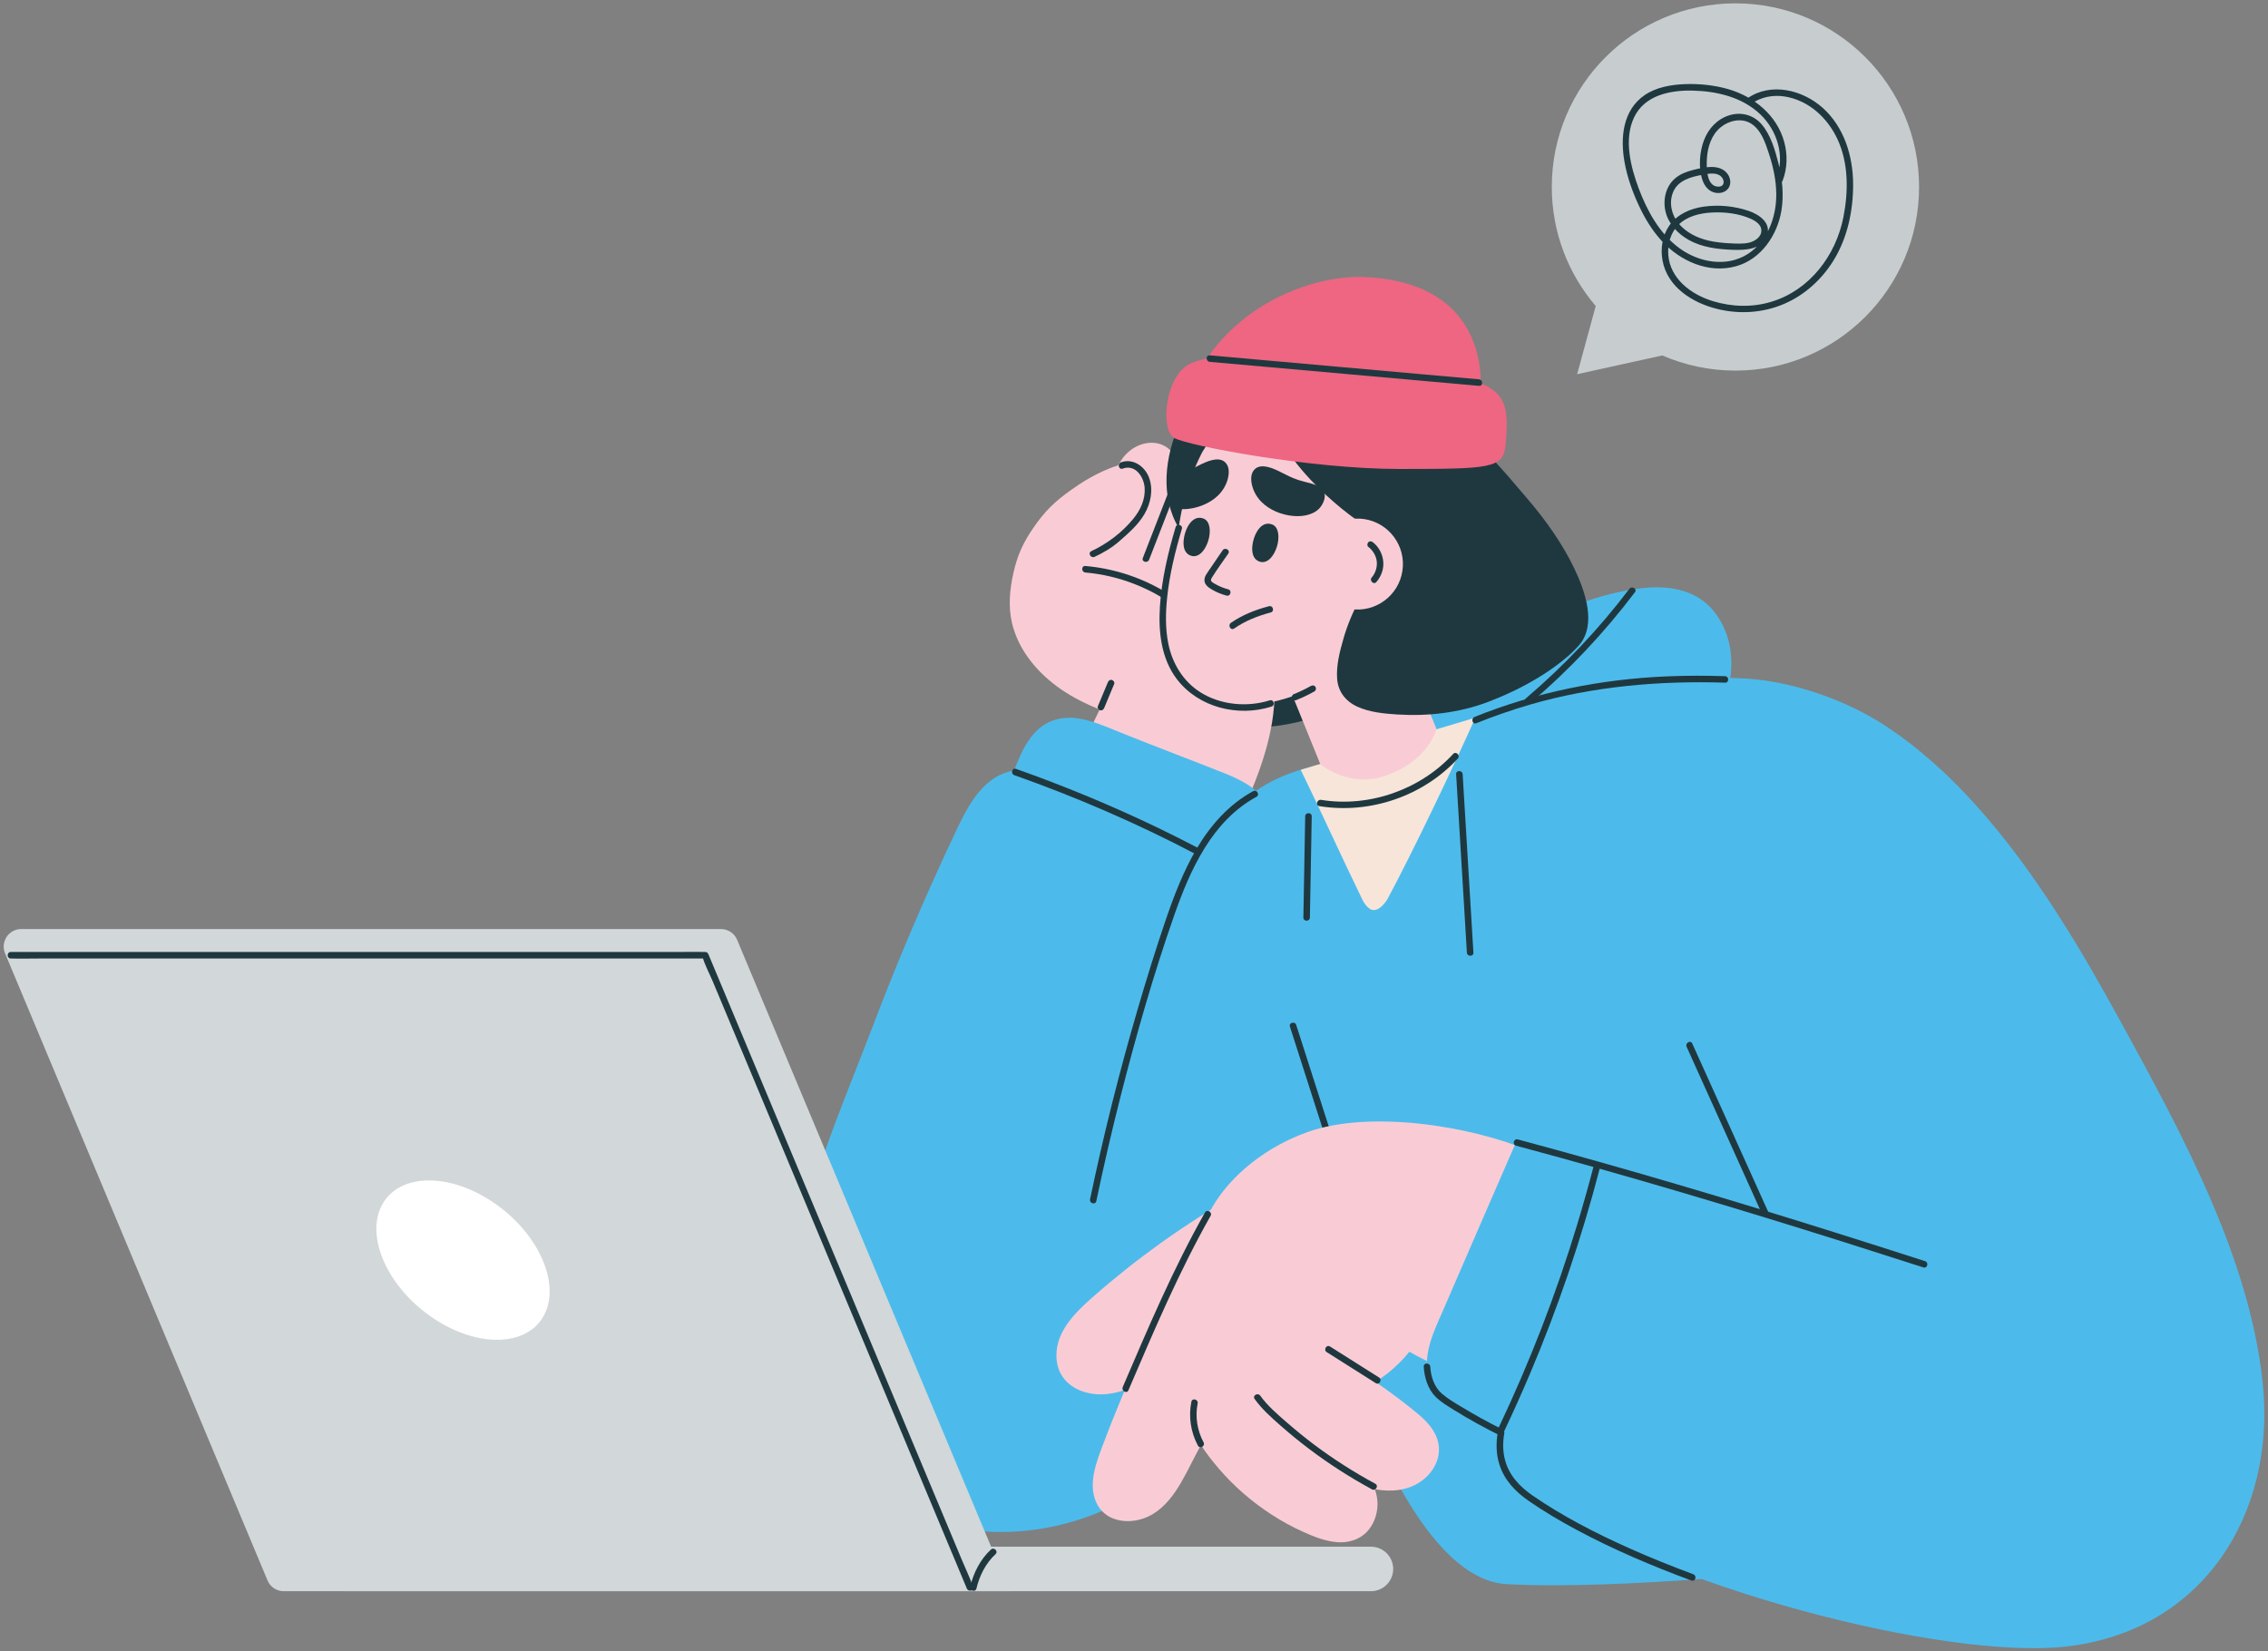 <?xml version="1.0" encoding="UTF-8"?><svg id="c" data-name="レイアウト" xmlns="http://www.w3.org/2000/svg" width="434" height="316"><rect width="100%" height="100%" fill="#808080" stroke="none"/><defs><style>.d {
        fill: #f7e5da;
      }

      .e {
        fill: #fff;
      }

      .f {
        fill: #d2d7d9;
      }

      .g {
        fill: #1f383f;
      }

      .h {
        fill: #ee6681;
      }

      .i {
        fill: #f9ccd5;
      }

      .j {
        fill: #c7cdcf;
      }

      .k {
        fill: #4cbbeb;
      }</style></defs><path class="g" d="M258.95,129.29c0-2.59-.83-5.16-1.67-7.52-.89-2.5-2.04-4.88-3.44-7.1-.66-1.05-1.38-2.06-2.13-3.03-.22-.29-.55-.24-.79-.04-1.19-4.37-2.38-8.75-3.57-13.12-.8-2.95-1.6-5.9-2.41-8.85-.41-1.5-.81-3-1.22-4.5-.28-1.04-.58-2.12-1.29-2.94-1.55-1.78-4.31-1.22-6.18.12-2.16,1.55-3.93,3.85-5.61,5.88-3.49,4.22-6.51,8.8-8.92,13.65-2.41,4.85-4.14,9.99-4.99,15.23-.79,4.9-1.17,10.58,1.74,14.63,2.91,4.06,8.52,5.88,13.38,6.83,5.4,1.06,11.12.94,16.66-.39,2.45-.59,5.07-1.33,7.2-2.81,2.09-1.46,3.25-3.59,3.24-6.03Z"/><path class="i" d="M193.92,109.66c.75-3.35,1.83-5.74,3.8-8.62,2.23-3.25,4.12-5.05,7.16-7.22,1.78-1.27,5.05-3.48,9.04-4.76.99-1.53,1.16-1.82,2.07-2.62,1.91-1.7,5-2.4,7.27-.84,2.13,1.47,2.5,4.32,2.66,6.76,1.14-1.28,2.49-2.34,4.19-2.83,2.87-.81,5.87.32,6.89,3.24,1.05,3.02,0,6.59-.63,9.58-.84,4-1.85,7.97-2.96,11.9-.4,1.43-.81,2.85-1.23,4.27,3.22,1.34,6.27,2.99,9.01,5.11.87,1.14,1.55,2.39,2.1,3.71,1.89,8-1.03,17.41-4.08,24.58-1.74,4.08-3.74,8.02-5.97,11.83-10.27-.67-20.34-3.62-29.36-8.62-.4-.22-.36-.67-.12-.94-.07-.07-.14-.14-.21-.21-.09.21-.18.42-.27.64-.3.73-1.51.41-1.2-.33,2.58-6.26,5.36-12.44,8.35-18.51-2.58-1.04-5.07-2.27-7.37-3.85-4.4-3.02-8.17-7.42-9.41-12.71-.74-3.16-.43-6.42.27-9.55Z"/><path class="g" d="M225.39,116.41c-5.13-3.89-11.29-6.29-17.7-6.85-.79-.07-.8-1.32,0-1.25,6.63.58,13.02,3,18.33,7.02.63.48.01,1.56-.63,1.08h0Z"/><path class="j" d="M305.36,58.57c-5.24-6.14-8.41-14.09-8.41-22.79,0-19.41,15.73-35.14,35.14-35.14s35.14,15.73,35.14,35.14c0,19.41-15.73,35.14-35.14,35.14-4.97,0-9.7-1.04-13.99-2.9l-16.3,3.59,3.55-13.03Z"/><path class="k" d="M236.6,154.9c3.38-4.31,8.65-6.6,13.79-8.04,1.84-.51,3.71-.92,5.58-1.3,1.97-1.75,3.97-3.47,6-5.14,7.74-6.35,15.96-12.13,24.59-17.21,8.58-5.05,18.05-9.66,28.08-10.69,4.5-.46,9.28.24,12.57,3.62,2.81,2.89,4.16,7.04,4.1,11.02-.04,2.47-.54,4.78-1.37,6.97,6.65,8.81,13.2,17.7,19.12,27.02,6.75,10.65,12.69,21.9,16.67,33.9,3.77,11.37,6.24,23.91,4.13,35.87-1.01,5.69-3.21,11.17-6.86,15.68-3.61,4.47-8.5,7.76-13.77,9.99-2.28.97-4.63,1.75-7.02,2.38,5.31,17.79,4.54,41.28,4.54,41.28,0,0-36.33,4.09-58.43,2.91-22.1-1.18-38.25-63.11-36.51-71.17.38-1.77,3.68-2.84,8.77-3.3-1.95-2.29-3.81-4.66-5.57-7.11-7.1-9.86-12.59-20.83-16.68-32.25-2.06-5.74-4.04-11.7-4.96-17.75-.88-5.77-.51-11.92,3.23-16.68Z"/><path class="d" d="M282.33,137.34c-4.27,9.54-11.76,25.23-16.68,34.45-.73,1.36-2.19,2.95-3.51,2.15-.47-.28-1.08-1.05-1.32-1.54-4.05-8.28-7.87-16.81-11.92-25.09l33.43-9.97Z"/><path class="k" d="M151.28,247.16c1.74-17.43,10.01-35.67,15.61-50.44,3.9-10.29,8.14-20.45,12.7-30.47,1.14-2.51,2.31-5.02,3.5-7.52.93-1.95,1.89-3.9,3.12-5.68,1.15-1.67,2.53-3.2,4.27-4.27,1.11-.69,2.33-1.11,3.58-1.34.35-.92.73-1.82,1.12-2.69.9-2.03,2.08-4.05,3.83-5.47,1.97-1.6,4.41-2.16,6.91-1.85,2.93.36,5.67,1.62,8.39,2.71,6.73,2.71,13.48,5.24,20.22,7.92,3.67,1.46,7.42,3.59,8.81,7.47,1.43,3.99,1.15,8.54-.43,12.46,7.28-.84,14.81,4.41,19.35,9.73,5.67,6.65,8.76,15.24,9.13,23.93.43,10.11-2.58,20.16-7.38,28.99-1.28,2.35-2.68,4.61-4.19,6.81-3.96,7.09-8.44,13.95-13.18,20.52-11.44,15.84-27.98,31.9-48.4,34.74-18.14,2.53-38.07-5.17-44.68-23.36-2.54-6.99-3.04-14.51-2.27-22.18Z"/><path class="g" d="M248.04,196.14c2.46,7.67,4.92,15.35,7.38,23.02.25.77-.96,1.09-1.2.33-2.46-7.67-4.92-15.35-7.38-23.02-.25-.77.96-1.09,1.2-.33h0Z"/><path class="i" d="M211.07,276.47c1.14-3.07,2.36-6.12,3.62-9.14,5.06-12.11,10.95-23.85,16.89-35.55,2.52-4.96,8.81-11.63,18.63-15.14,11.79-4.22,31.03-1.26,42.47,3.58.32.13.63.28.95.42-1.12,4.43-1.61,8.76-2.7,13.2-1.66,6.82-3.5,13.6-5.56,20.31-1.05,3.42-2.33,6.79-3.52,10.18-4.19-1.59-8.26-3.47-12.16-5.65-1.83,2.29-4.04,4.25-6.52,5.77.18.13.37.24.56.37,2.17,1.51,4.3,3.09,6.36,4.74,1.77,1.41,3.63,2.94,4.62,5.02,1.96,4.09-.76,8.4-4.7,9.94-2.2.86-4.58.89-6.93.47.37,1,.57,2.08.51,3.21-.09,1.82-.77,3.63-2.04,4.96-1.48,1.55-3.64,2.14-5.74,1.96-2.28-.19-4.42-1.06-6.48-1.99-2.08-.94-4.09-2.04-6-3.28-3.73-2.42-7.14-5.36-10.04-8.73-1.21-1.41-2.45-2.95-3.48-4.6-.3.57-.6,1.14-.9,1.7-2.41,4.56-4.85,10.58-10.16,12.39-2.1.71-4.57.71-6.54-.4-2.1-1.19-3.09-3.5-3.11-5.84-.02-2.74,1.02-5.38,1.96-7.91Z"/><path class="g" d="M262.55,285.02c-4.23-2.29-8.28-4.89-12.11-7.79-1.86-1.41-3.68-2.89-5.43-4.44-1.77-1.56-3.55-3.14-4.93-5.07-.47-.65.61-1.28,1.08-.63,1.36,1.91,3.19,3.47,4.94,5,1.75,1.53,3.55,3,5.41,4.4,3.7,2.77,7.6,5.26,11.66,7.45.71.38.08,1.46-.63,1.08h0Z"/><path class="g" d="M229.23,276.65c-1.37-2.57-1.83-5.54-1.25-8.4.16-.79,1.36-.45,1.2.33-.51,2.52-.08,5.18,1.13,7.44.38.71-.7,1.34-1.08.63h0Z"/><path class="g" d="M263.26,264.69c-3.13-1.98-6.25-3.95-9.38-5.93-.68-.43-.05-1.51.63-1.08,3.13,1.98,6.25,3.95,9.38,5.93.68.43.05,1.51-.63,1.08h0Z"/><path class="i" d="M202.23,260.55c.62,4.5,4.94,6.52,9.1,6.27,4.42-.27,8.09-2.87,12.06-4.6.23.39.97.44,1.16-.13.04-.13.09-.26.14-.39.23-.09.46-.17.7-.25.71-.23.47-1.28-.19-1.22,3.72-10.7,8.15-21.14,13.28-31.24.03-.02.05-.03.08-.05.57-.32.26-1.07-.25-1.14-.26-.12-.58-.09-.75.25,0,.02-.02.03-.02.05-5.35,3-10.55,6.28-15.53,9.86-4.5,3.23-8.84,6.68-12.99,10.34-3.55,3.13-7.49,7.07-6.78,12.25Z"/><path class="k" d="M273.17,259.22c.43-2.92,1.75-5.63,2.91-8.32,2.86-6.67,13.93-32.09,13.93-32.09,3.33.03,11.45,2.54,15.53,4.59,1.08.54,2.12,1.25,2.98,2.13,1.22-.02,2.47.24,3.64.63,2.61.87,5.11,2.13,7.63,3.23,5.4,2.36,10.79,4.71,16.19,7.07,1.04.45,2.07.91,3.11,1.36-3.71-7.96-7.09-16.08-10.21-24.28-3.26-8.58-6.25-17.25-9.12-25.96-1.43-4.35-2.83-8.72-4.21-13.09-1.45-4.57-10.3-31.81-5.22-38.27,4.99-6.35,17.71-6.99,25.51-6.22,8.41.83,18.03,4.32,25,8.93,6.56,4.34,12.4,9.68,17.62,15.55,11.05,12.4,19.63,26.93,27.57,41.44,11.37,20.79,24.39,44.58,26.94,68.55,2.7,25.42-11.56,47.61-37.47,50.61-23.15,2.68-78.03-11.39-103.2-29.12-6.17-4.35-5.43-10.13-5.06-12.18-2.7-1.34-11-5.8-12.38-7.58-1.55-2-2.06-4.46-1.69-6.95Z"/><path class="g" d="M240.44,152.48c-8.48,4.61-12.68,13.94-15.73,22.64-3.96,11.3-7.26,22.86-10.22,34.46-1.71,6.72-3.28,13.48-4.7,20.27-.16.78-1.37.45-1.2-.33,2.56-12.25,5.6-24.4,9.12-36.41,1.7-5.81,3.49-11.6,5.45-17.33,1.57-4.57,3.34-9.13,5.79-13.3,2.66-4.52,6.2-8.55,10.85-11.07.7-.38,1.33.69.63,1.08h0Z"/><path class="g" d="M368.06,242.55c-10.11-3.26-20.23-6.47-30.39-9.58-10.09-3.09-20.21-6.09-30.36-8.97-5.72-1.62-11.45-3.21-17.2-4.75-.77-.21-.45-1.41.33-1.2,10.15,2.73,20.26,5.58,30.34,8.55,10.15,2.99,20.27,6.08,30.37,9.26,5.75,1.81,11.49,3.64,17.23,5.49.76.25.44,1.45-.33,1.2h0Z"/><path class="g" d="M323.83,199.7c4.85,10.74,9.69,21.49,14.54,32.23.33.73-.75,1.36-1.08.63-4.85-10.74-9.69-21.49-14.54-32.23-.33-.73.75-1.36,1.08-.63h0Z"/><path class="g" d="M231.66,232.67c-6.07,10.73-10.88,22.08-15.73,33.39-.32.74-1.39.1-1.08-.63,4.85-11.32,9.66-22.66,15.73-33.39.4-.7,1.47-.07,1.08.63h0Z"/><path class="g" d="M306.14,223.55c-3.5,13.45-7.97,26.63-13.4,39.43-1.54,3.63-3.16,7.23-4.85,10.8-.34.72-1.42.09-1.08-.63,5.93-12.51,10.94-25.44,14.96-38.68,1.13-3.73,2.19-7.48,3.17-11.25.2-.78,1.4-.45,1.2.33h0Z"/><path class="g" d="M228.67,163.38c-11.15-5.84-22.71-10.84-34.58-15.04-.75-.27-.43-1.47.33-1.2,9.31,3.29,18.45,7.08,27.35,11.37,2.53,1.22,5.04,2.49,7.53,3.79.71.37.08,1.45-.63,1.08h0Z"/><path class="g" d="M330.09,130.64c-12.61-.39-25.23.69-37.38,4.22-3.46,1.01-6.87,2.2-10.21,3.54-.74.3-1.07-.91-.33-1.2,11.78-4.75,24.27-7.25,36.95-7.77,3.66-.15,7.32-.15,10.98-.03.8.03.8,1.27,0,1.25h0Z"/><path class="g" d="M312.87,113.32c-5.89,7.78-12.6,14.91-20.03,21.23-.61.52-1.49-.36-.88-.88,7.34-6.25,14.01-13.29,19.83-20.98.48-.63,1.56-.01,1.08.63h0Z"/><path class="i" d="M263.56,111.79l-23.3,3.9,12.41,30.59s5.3,4.47,12.12,2.28c8.43-2.7,10.11-9.01,10.11-9.01l-11.34-27.76Z"/><path class="g" d="M222.36,117.06c2.38-6.21,4.75-12.42,7.13-18.63.28-.74,1.49-.42,1.2.33-2.38,6.21-4.75,12.42-7.13,18.63-.28.74-1.49.42-1.2-.33h0Z"/><g><path class="g" d="M238.7,67.35c-9.71,3.15-20.28,21.69-13.14,33.69,8.34,14.03,19.31,20.56,23.17,21.36,3.85.81,5.37-43.66,5.37-43.66l-15.39-11.4Z"/><path class="i" d="M279.92,91.42c-.02-.46-.05-.92-.1-1.37-1.54-16.32-20.23-25.33-34.54-18.59-12.05,5.68-18.11,17.84-19.73,29.59-.15,1.08-.28,2.25-.37,3.48-.12.28-.24.56-.36.84-3.92,9.41-5.23,24.29,8.06,28.64,7.48,2.45,16.02-.7,22.41-4.56,13.54-8.17,25.43-21.56,24.63-38.03Z"/><path class="g" d="M251.79,63.9c12.72-.14,27.23,6.77,32.2,16.06,1.44,2.7,2.23,5.71,2.32,8.77.18,6.08-5.38,23.9-16.31,31.36l-.16,7.26c-1.38-.69-8.12-6.26-8.88-10.94-.76-4.63.27-9.52,2.86-13.6-.99-.72-1.9-1.52-2.74-2.39-.92-.2-16.63-11.38-18.07-22.23,0,0-6.81-2.09-12.87,8.21.32-.54-.07-2.78-.02-3.46.21-2.73.84-5.46,1.97-7.95,3.52-7.76,11.21-11,19.7-11.09Z"/><path class="g" d="M247.66,132.81c.49-.2,1.04-.44,1.59-.71.56-.27,1.1-.55,1.64-.85.28-.16.69-.08.85.22.16.29.08.68-.22.85-1.14.64-2.32,1.2-3.53,1.68-.3.12-.7-.13-.77-.44-.08-.36.11-.64.44-.77h0Z"/><path class="g" d="M241.27,107.54c-.77-.15-1.6-.77-1.65-2.32-.07-2.24,1.42-5.77,3.81-4.86,2.57.98.67,7.72-2.16,7.18Z"/><path class="g" d="M228.13,106.41c-.77-.15-1.6-.77-1.65-2.32-.07-2.24,1.42-5.77,3.81-4.86,2.57.98.67,7.72-2.16,7.18Z"/><path class="g" d="M243.16,117.21c-2.47.65-4.89,1.6-6.99,3.07-.66.46-1.28-.62-.63-1.08,2.18-1.52,4.73-2.52,7.29-3.19.78-.2,1.11,1,.33,1.2h0Z"/><path class="g" d="M227.33,90.38c.06-.13.12-.25.16-.38.66-.29,1.26-.61,2.01-.98,1.35-.68,3.64-1.75,4.92-.58.91.84.8,2.25.49,3.35-.31,1.07-.9,2.09-1.74,2.94-2.02,2.05-5.44,3.04-8.12,2.62.44-2.43,1.16-4.75,2.29-6.97Z"/><path class="g" d="M239.65,93.11c.31,1.07.9,2.09,1.74,2.94,3.06,3.1,9.3,3.79,11.39.86.81-1.14,1.18-2.74-.14-3.64-1.06-.73-2.92-.99-4.15-1.4-1.34-.44-2.19-.91-3.43-1.53-1.35-.68-3.64-1.75-4.92-.58-.91.84-.8,2.25-.49,3.35Z"/><path class="g" d="M257.05,122.31c.74-2.58,1.77-5.09,3.07-7.48.61-1.13,1.28-2.23,2-3.31.21-.32.56-.32.82-.18.92-4.45,1.84-8.9,2.76-13.36.62-3,1.24-6,1.86-9,.32-1.52.63-3.05.95-4.57.22-1.06.45-2.16,1.13-3.07,1.49-1.99,4.4-1.91,6.44-.92,6.41,3.1,11.57,9.62,16.14,14.95,3.5,4.09,6.75,8.62,9.07,13.49,1.99,4.17,4.33,10.66.86,14.64-1.93,2.21-7.42,7.03-17.38,10.82-5.49,2.09-11.52,2.78-17.38,2.41-2.59-.16-5.38-.44-7.71-1.52-2.28-1.07-3.64-2.94-3.81-5.32-.18-2.52.48-5.15,1.19-7.59Z"/><path class="i" d="M268.45,108.4c-.25,4.8-4.35,8.49-9.15,8.24-4.8-.25-8.49-4.35-8.24-9.15.25-4.8,4.35-8.49,9.15-8.24,4.8.25,8.49,4.35,8.24,9.15Z"/><path class="g" d="M262.72,103.77c1.12.88,1.82,2.2,1.97,3.61.16,1.45-.36,2.91-1.31,4-.52.61-1.4-.28-.88-.88.72-.84,1.08-1.99.95-3.09-.13-1.1-.75-2.08-1.61-2.76-.27-.21-.22-.66,0-.88.26-.26.62-.21.88,0h0Z"/></g><path class="g" d="M226.16,101.21c-1.28,4.33-2.38,8.77-2.83,13.27-.29,2.87-.34,5.82.23,8.67.76,3.79,2.83,7.24,6.14,9.33,3.87,2.44,8.95,2.91,13.28,1.54.77-.24,1.09.96.33,1.2-6.43,2.04-13.98.17-18.12-5.27-3-3.93-3.54-9.1-3.23-13.89.33-5.16,1.54-10.24,3-15.18.23-.77,1.43-.44,1.2.33h0Z"/><path class="g" d="M225.26,93.3c-1.79,4.6-3.58,9.2-5.37,13.81-.29.74-1.49.42-1.2-.33,1.79-4.6,3.58-9.2,5.37-13.81.29-.74,1.49-.42,1.2.33h0Z"/><path class="g" d="M213.21,130.89c-.64,1.53-1.28,3.07-1.92,4.6-.13.31-.41.53-.77.44-.29-.08-.57-.45-.44-.77.64-1.53,1.28-3.07,1.92-4.6.13-.31.41-.53.77-.44.29.08.57.45.44.77h0Z"/><path class="g" d="M234.7,113.98c-.94-.25-1.86-.62-2.71-1.11-.83-.48-1.69-1.09-1.48-2.18.09-.47.38-.88.64-1.26.3-.44.61-.89.91-1.33.63-.93,1.27-1.86,1.9-2.79.45-.66,1.53-.04,1.08.63-1.03,1.5-2.13,2.98-3.09,4.53-.14.23-.34.53-.14.78.22.27.63.45.93.62.72.4,1.49.7,2.29.91.77.2.45,1.41-.33,1.2h0Z"/><path class="g" d="M214.5,88.48c2.29-.84,4.55.75,5.36,2.87.88,2.32.36,4.94-.86,7.03-1.21,2.07-3,3.6-4.77,5.16-1.45,1.28-3.02,2.2-4.77,3.02-.72.34-1.35-.73-.63-1.08,3.08-1.45,5.89-3.57,8.05-6.22,1.36-1.67,2.31-3.7,2.16-5.9-.15-2.11-1.79-4.57-4.2-3.68-.75.28-1.08-.93-.33-1.2h0Z"/><path class="g" d="M334.39,18.81c4.5-3.11,10.51-1.63,14.38,1.81,4.11,3.67,5.82,9.24,5.84,14.62.02,5.06-1.07,10.25-3.74,14.59-2.24,3.63-5.52,6.63-9.45,8.32-4.08,1.76-8.63,2.03-12.92.95-4.67-1.17-9.46-4.19-10.37-9.28-.41-2.27-.03-4.76,1.32-6.68,1.52-2.15,4-3.23,6.55-3.59,2.86-.41,5.85-.12,8.59.8,2,.67,4.42,2.28,3.53,4.75-.97,2.68-4.13,2.79-6.52,2.71-2.9-.1-5.9-.46-8.47-1.91-2.07-1.16-3.86-3.05-4.42-5.41-.53-2.23.02-4.8,1.81-6.33.96-.83,2.16-1.3,3.38-1.61,1.25-.32,2.65-.65,3.94-.59,1.15.06,2.26.5,2.88,1.53.52.86.56,2.02-.18,2.78-.7.71-1.82.82-2.72.5-1.05-.37-1.7-1.31-2.05-2.33-.79-2.33-.56-5.37.31-7.64.86-2.23,2.54-4.03,4.85-4.74,2.26-.7,4.63-.07,6.18,1.74,1.74,2.04,2.57,4.93,3.21,7.47.74,2.94,1.06,6.01.57,9.01-.77,4.73-3.9,9.34-8.68,10.67-5.27,1.47-10.73-1-14.27-4.89-1.82-2-3.22-4.32-4.35-6.76-1.23-2.65-2.22-5.43-2.73-8.31-.82-4.63-.35-9.88,3.83-12.77,2.21-1.52,5.06-2.02,7.69-2.12,2.76-.11,5.68.19,8.34.96,4.94,1.43,9.31,5,10.7,10.09.67,2.45.61,5.08-.31,7.45-.29.74-1.49.42-1.2-.33,1.7-4.35.22-9.27-3.1-12.42-3.45-3.27-8.27-4.4-12.91-4.51-4.31-.1-9.2.88-11.21,5.13-1.99,4.19-.65,9.46.88,13.57,1.62,4.32,4,8.67,7.79,11.45,3.73,2.74,9.04,3.72,13.1,1.11,3.8-2.45,5.48-7.11,5.44-11.47-.02-2.64-.59-5.24-1.41-7.74-.68-2.08-1.51-4.62-3.51-5.8-1.82-1.07-4.17-.51-5.73.78-1.75,1.44-2.49,3.76-2.62,5.96-.09,1.59-.17,5.38,2.19,5.39,1.29,0,1.25-1.37.43-2.03-.96-.77-2.44-.43-3.54-.23-2.21.41-4.64,1.06-5.57,3.35-.8,2-.29,4.28,1.05,5.92,1.46,1.79,3.61,2.82,5.82,3.33,1.32.3,2.66.43,4.01.5,1.23.06,2.54.16,3.74-.14,1.08-.27,2.32-1.09,2.29-2.34-.02-1.1-1.11-1.8-2.01-2.2-2.27-1.03-5-1.34-7.47-1.21-2.3.12-4.77.71-6.43,2.4-1.47,1.49-2.05,3.66-1.9,5.71.35,4.6,4.42,7.59,8.5,8.84,3.66,1.12,7.58,1.24,11.25.12,7.32-2.22,12.32-8.85,13.76-16.19.96-4.89,1.01-10.3-1.13-14.9-1.91-4.11-5.5-7.44-10.08-8.18-2.31-.37-4.59.11-6.52,1.44-.66.46-1.29-.62-.63-1.08h0Z"/><g><path class="f" d="M262.35,304.51H66.06v-8.52h196.28c2.35,0,4.26,1.91,4.26,4.26h0c0,2.35-1.91,4.26-4.26,4.26Z"/><path class="f" d="M193.24,304.51H54.29c-1.36,0-2.58-.81-3.1-2.07L.97,182.45c-.93-2.22.7-4.66,3.1-4.66h133.89c1.36,0,2.58.81,3.1,2.07l52.17,124.66Z"/><path class="g" d="M190.5,297.42c-1.88,1.74-3.06,4.1-3.65,6.57-.19.78-1.39.45-1.2-.33.64-2.67,1.94-5.25,3.97-7.12.59-.54,1.47.34.88.88h0Z"/><path class="g" d="M2.07,182.18c1.18,0,2.36,0,3.55,0,3.22,0,6.43,0,9.65,0,4.78,0,9.57,0,14.35,0h17.43c6.36,0,12.73,0,19.09,0h19.27c5.99,0,11.98,0,17.98,0h15.26c3.64,0,7.28,0,10.92,0,1.72,0,3.46-.05,5.18,0,.07,0,.15,0,.22,0,.3,0,.49.2.6.46.45,1.08.91,2.17,1.36,3.25,1.23,2.93,2.45,5.86,3.68,8.79,1.81,4.33,3.62,8.66,5.43,12.99,2.22,5.31,4.44,10.62,6.66,15.92,2.42,5.79,4.84,11.57,7.27,17.36,2.46,5.87,4.91,11.74,7.37,17.61,2.28,5.45,4.56,10.9,6.84,16.35,1.94,4.63,3.87,9.25,5.81,13.88,1.39,3.31,2.77,6.62,4.16,9.94.66,1.57,1.41,3.13,1.98,4.73.02.07.06.13.08.2.31.74-.9,1.06-1.2.33-.45-1.08-.91-2.17-1.36-3.25-1.23-2.93-2.45-5.86-3.68-8.79-1.81-4.33-3.62-8.66-5.43-12.99-2.22-5.31-4.44-10.62-6.66-15.92-2.42-5.79-4.84-11.57-7.27-17.36-2.46-5.87-4.91-11.74-7.37-17.61-2.28-5.45-4.56-10.9-6.84-16.35-1.94-4.63-3.87-9.25-5.81-13.88-1.39-3.31-2.77-6.62-4.16-9.94-.64-1.54-1.52-3.13-1.98-4.73-.02-.07-.06-.14-.08-.2.2.15.4.31.6.46-1.18,0-2.36,0-3.55,0-3.22,0-6.43,0-9.65,0-4.78,0-9.57,0-14.35,0h-17.43c-6.36,0-12.73,0-19.09,0-6.42,0-12.85,0-19.27,0-5.99,0-11.98,0-17.98,0-5.09,0-10.17,0-15.26,0-3.64,0-7.28,0-10.92,0-1.72,0-3.46.05-5.18,0-.07,0-.15,0-.22,0-.8,0-.8-1.25,0-1.25h0Z"/><path class="e" d="M103.85,241.15c3.59,8.42-.33,15.25-8.75,15.25s-18.16-6.83-21.75-15.25c-3.59-8.42.33-15.25,8.75-15.25s18.16,6.83,21.75,15.25Z"/></g><path class="g" d="M278.97,145.16c-6.64,7.21-16.83,10.68-26.5,9.11-.79-.13-.45-1.33.33-1.2,9.23,1.49,18.96-1.93,25.28-8.79.54-.59,1.42.29.88.88h0Z"/><path class="g" d="M279.89,148.16c.69,11.38,1.37,22.76,2.06,34.14.05.8-1.2.8-1.25,0-.69-11.38-1.37-22.76-2.06-34.14-.05-.8,1.2-.8,1.25,0h0Z"/><path class="g" d="M251.01,156.22c-.12,6.46-.24,12.91-.35,19.37-.01.8-1.26.8-1.25,0,.12-6.46.24-12.91.35-19.37.01-.8,1.26-.8,1.25,0h0Z"/><path class="h" d="M261.3,53.02c-11.46-.56-30.31,7.03-35.17,26.45,0,0,54.08,3.84,55.8,1.74,1.73-2.1,6.49-26.86-20.64-28.19Z"/><path class="h" d="M288.1,85.22c1.02-10.41-.86-11.71-15.17-14.55-14.3-2.84-39.48-4.51-45.64-.81-4.46,2.68-5.19,12.45-2.63,13.94,2.56,1.49,26.14,5.97,43.26,5.95,17.11-.02,19.74-.07,20.18-4.54Z"/><path class="g" d="M283.03,73.84c-13.42-1.2-26.83-2.39-40.25-3.59-3.76-.33-7.52-.67-11.28-1-.79-.07-.8-1.32,0-1.25,13.42,1.2,26.83,2.39,40.25,3.59,3.76.33,7.52.67,11.28,1,.79.07.8,1.32,0,1.25h0Z"/><path class="g" d="M323.67,302.47c-7.52-2.78-14.94-5.93-22.01-9.72-3.13-1.68-6.19-3.49-9.11-5.51-2.52-1.74-4.63-3.92-5.6-6.89-.68-2.07-.7-4.27-.31-6.39.1.23.19.47.29.7-2.98-1.48-5.92-3.1-8.75-4.86-1.19-.74-2.47-1.5-3.47-2.5-1.48-1.48-2.15-3.72-2.27-5.76-.05-.8,1.2-.8,1.25,0,.11,1.87.76,3.9,2.22,5.16,1.08.93,2.33,1.68,3.55,2.41,2.63,1.6,5.35,3.1,8.11,4.47.26.13.33.44.29.7-.3,1.68-.31,3.41.12,5.06.77,2.99,2.83,5.16,5.32,6.88,5.75,3.96,12.01,7.17,18.37,10.02,4.06,1.82,8.19,3.48,12.35,5.02.75.28.42,1.48-.33,1.2h0Z"/></svg>